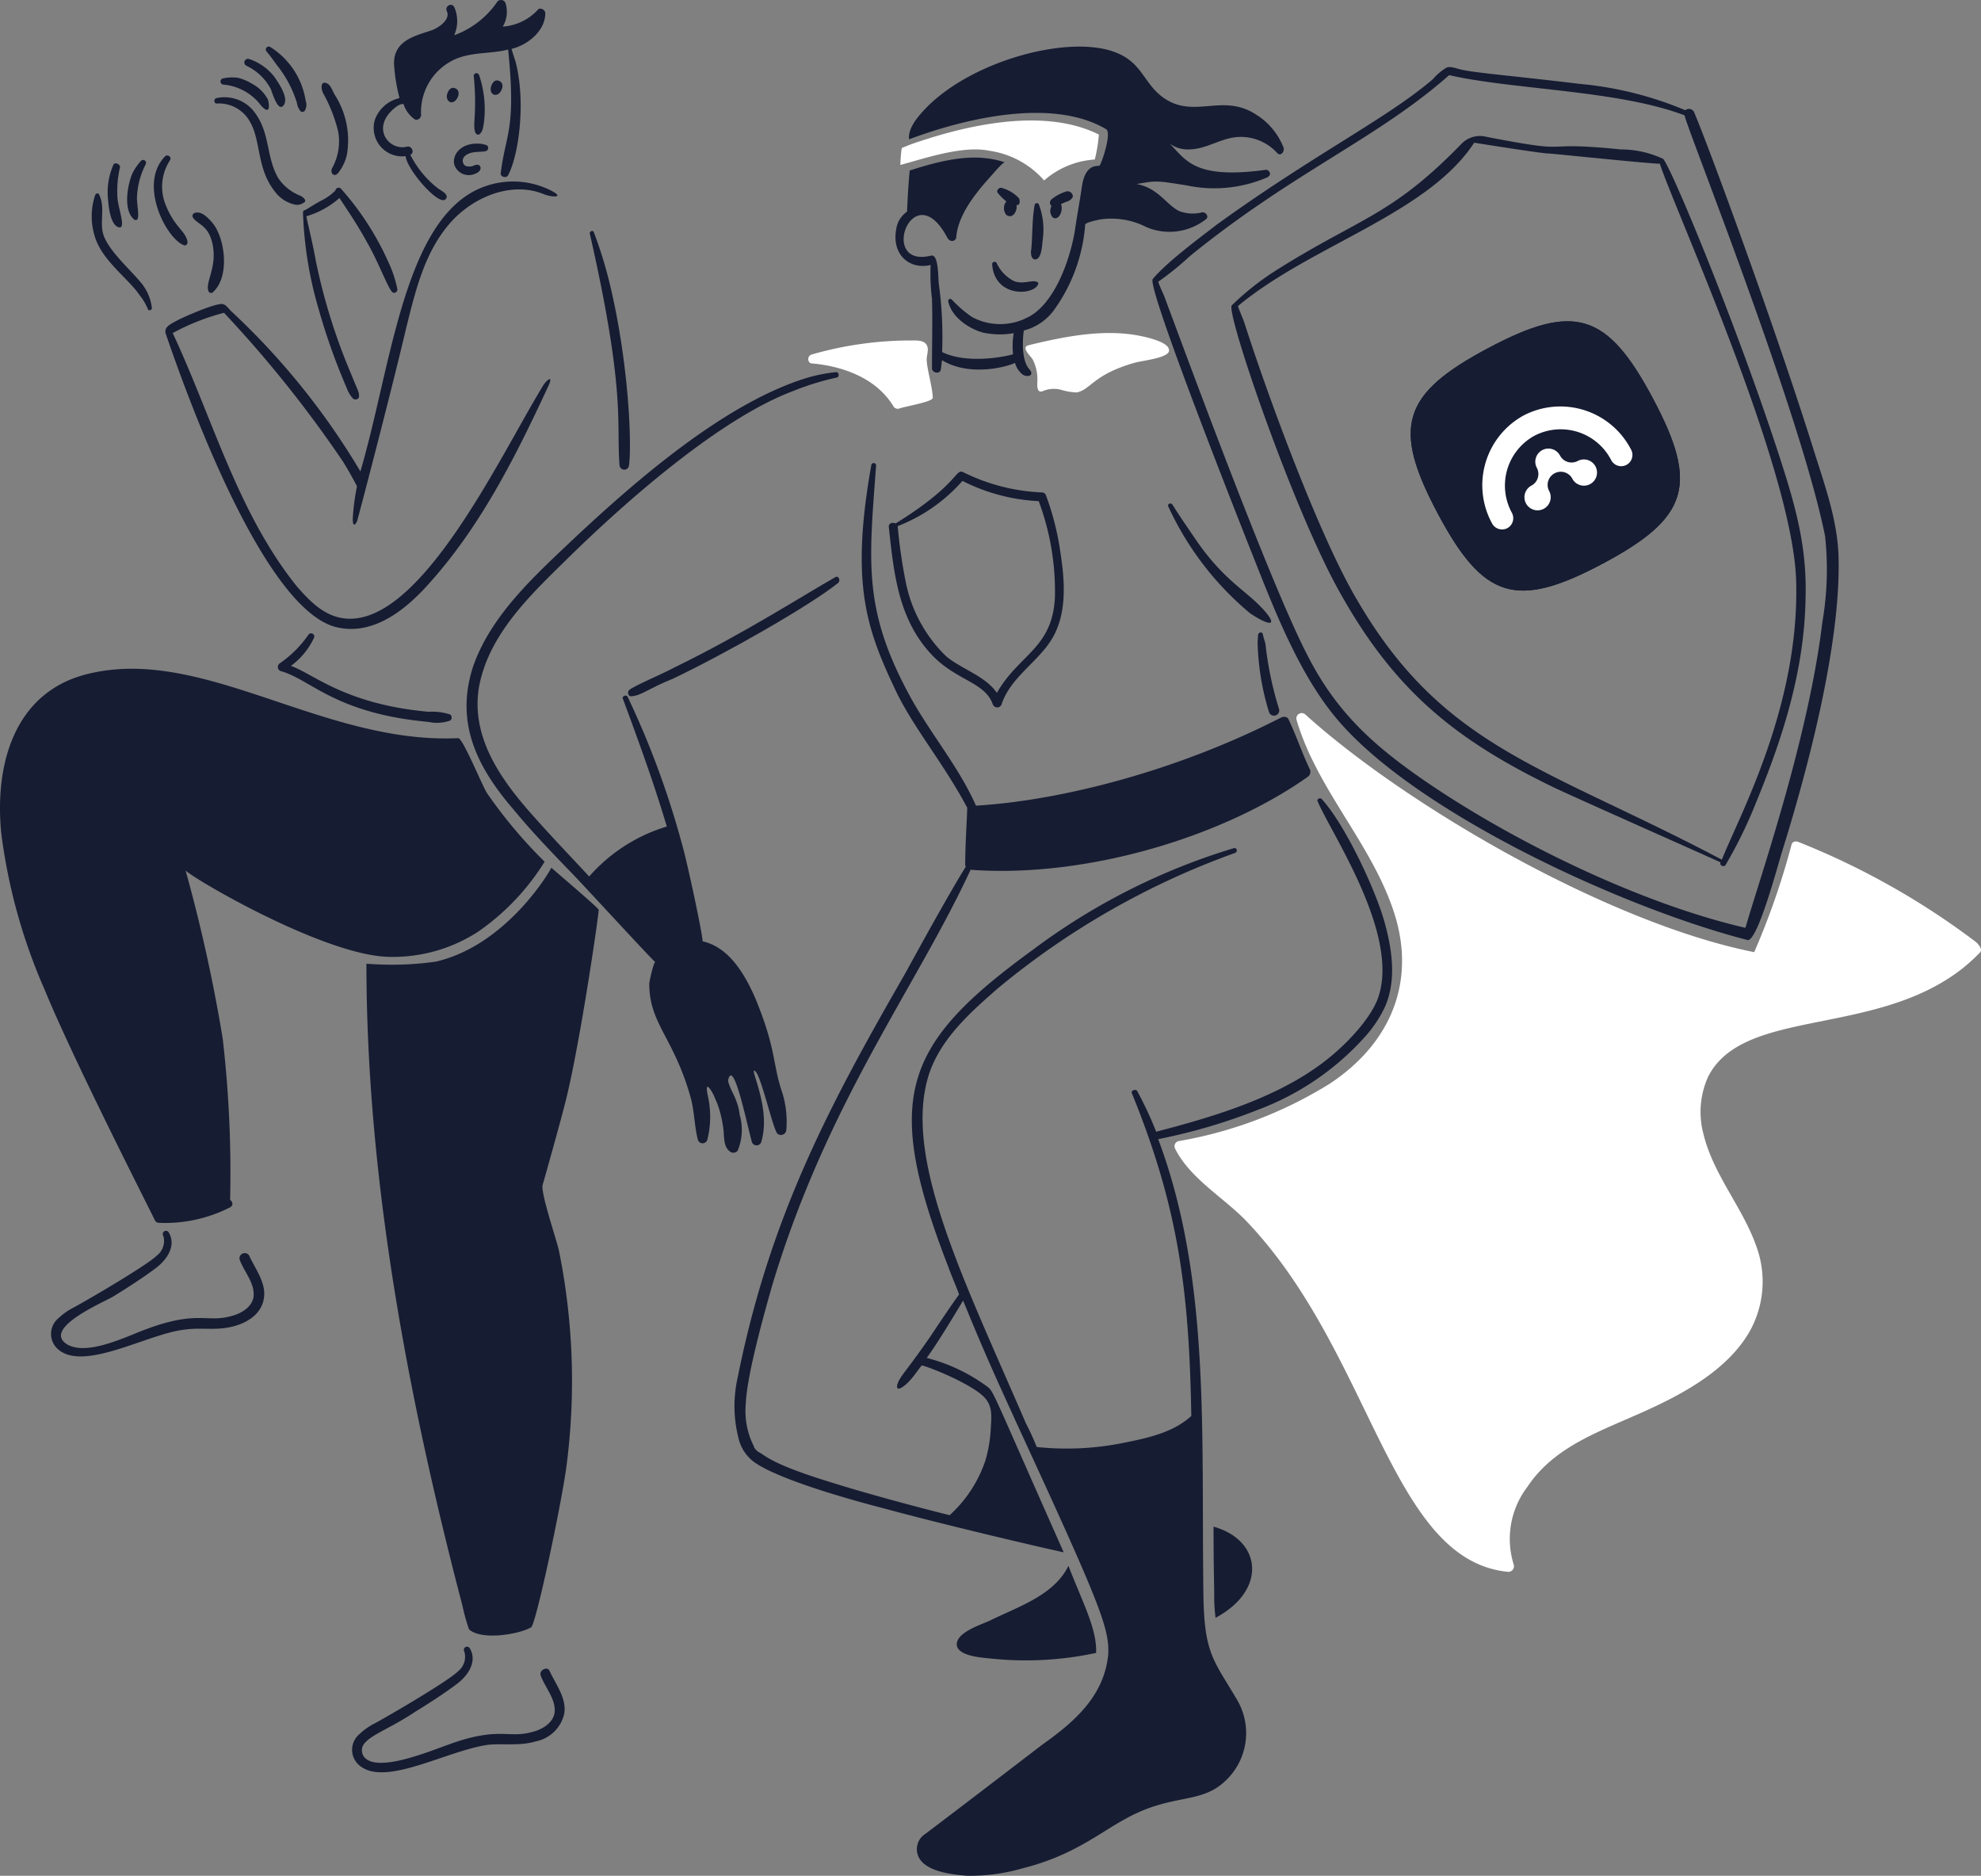 <?xml version="1.0" encoding="UTF-8"?> <svg xmlns="http://www.w3.org/2000/svg" width="500.578" height="473.891" viewBox="0 0 500.578 473.891"><rect x="0" y="0" width="500.578" height="473.891" fill="#808080" stroke="none"/><g id="Group_1209" data-name="Group 1209" transform="translate(-766 -149)"><g id="Group_1195" data-name="Group 1195" transform="translate(760.984 138.916)"><path id="Path_5734" data-name="Path 5734" d="M164.951,40.522c4.264,0,7.673-2.559,11.768-3.07a12.414,12.414,0,0,1,10.575,3.921c.854,1.025,1.876-.169,1.7-1.194a17.176,17.176,0,0,0-6.822-8.356c-8.461-5.642-15.481.938-23.189-4.095-5.478-3.652-5.47-9.086-12.622-11.768-11.918-4.556-37.22,2.356-48.609,15.02-1.536,1.7-3.752,4.435-3.426,6.993,14.606-5.476,36.4-10.48,49.8-2.559,1.534,1.022-1.365,9.223-1.7,9.223-.854.171-3.584-.34-4.435,5.289-.511,3.581-1.194,7.162-1.708,10.746-1.21,7.752-5.3,19.12-12.108,22.343a15.02,15.02,0,0,1-13.987-.171,31.833,31.833,0,0,1-5.117-4.435.527.527,0,0,0-.851.527c.851,3.921,5.115,6.822,8.7,7.845a20.269,20.269,0,0,0,7.845.171,19.335,19.335,0,0,0-.171,5.286c0,.171-10.914,2.9-17.918-.511a98.966,98.966,0,0,0-.854-17.391c-.169-1.365,0-7.333-1.876-6.993-13.644,3.426-4.6-20.978,4.095-4.435.683,1.194,2.216.854,2.216-.34.493-5.4,4.588-10.619,8.187-14.669.511-.511,3.584-4.264,4.095-4.092-7.847-2.73-16.546-.343-24.05,2.045-.34,3.426-.511,6.822-.683,10.406a6.445,6.445,0,0,0-2.727,4.435C89.913,66.9,94.239,71,99.773,69.729a50.455,50.455,0,0,0,.34,8.53c.171,5.8,0,11.594,0,17.568,0,1.194,2.047,1.534,2.219.34.169-.854.169-1.7.34-2.387,6.651,4.092,15.863,1.876,18.422.682a5.731,5.731,0,0,0,1.876,2.9c1.194.854,3.238.343,1.7-1.365-2.387-2.727-1.365-9.549-1.365-9.721a13.631,13.631,0,0,0,7.847-5.457A42.269,42.269,0,0,0,138.83,59.5c0-.527,3.924-1.365,4.435-1.365a19.331,19.331,0,0,1,11.088,2.045,14.941,14.941,0,0,0,15.02-2.045c.851-.682-.171-1.876-1.025-1.708a9.56,9.56,0,0,1-5.8-.34c-3.278-1.639-5.27-5.826-10.746-6.822,5.138-.856,4.7-.909,12.622.34a33.779,33.779,0,0,0,20.467-2.045.169.169,0,0,0,.171-.171c1.022-.511.169-1.876-.683-1.7-18.026,2.459-20.09-2.522-24.221-6.654A7.689,7.689,0,0,0,164.951,40.522Z" transform="translate(140.404 7.308)" fill="#161c32"></path><path id="Path_5735" data-name="Path 5735" d="M288.909,140.675c-.171-9.381-3.412-18.25-6.142-26.949-9.979-31.861-26.862-77.634-30.359-85.792a1.412,1.412,0,0,0-2.219-.511,89.626,89.626,0,0,0-26.614-6.654c-15.987-1.937-26.053-2.738-29.85-3.581-1.022-.171-2.9-1.022-3.921-.511a14.035,14.035,0,0,0-3.412,2.9c-11.571,9.918-30.108,19-54.749,36.841-2.282,1.826-12.269,9.075-16.034,13.647-1.7,2.04,24.625,68.209,25.584,70.62,5.576,14.1,11.75,29.742,21.152,40.764,19.81,23.347,71.653,47.386,103.529,55.6,2.559.682,8.018-20.127,8.7-22.171C281.152,193.84,289.4,162.62,288.909,140.675ZM184.524,196.96c-13.057-8.959-22.417-17.391-29.676-31.552-9.246-17.61-29.982-73.979-35.99-90.059-.511-1.534-1.365-3.07-1.876-4.6A74.185,74.185,0,0,0,125,64.264c26.171-21.265,47.378-29.684,65.5-45.71,16.353,3.715,42.757,3.779,59.5,10.158,0,1.845,29.16,74.628,35.5,106.335a78.424,78.424,0,0,1-.683,21.66c-3.573,29.776-16.011,65.252-19.444,77.265C238.925,227.87,206.911,212.294,184.524,196.96Z" transform="translate(180.698 10.515)" fill="#161c32"></path><path id="Path_5736" data-name="Path 5736" d="M255.907,190.936c6.725-16.293,12.019-33.22,12.279-51.17.379-12.912-2.574-23.231-6.482-35.31C250.98,71.349,234.229,30.938,232.192,28.9a25.368,25.368,0,0,0-10.746-2.387C199,24.263,211.643,28,187.6,23.346a6.493,6.493,0,0,0-6.406,1.805c-17.655,18.156-25.41,18.5-46.222,31.555a68.327,68.327,0,0,0-11.771,9.21c-1.581,1.6,15.4,51.355,27.291,72.488,14.008,25.133,29.484,37.363,54.066,49.294,6.142,2.9,40.764,18.25,42.129,18.93-.34.854,1.025,1.365,1.365.527a113.759,113.759,0,0,0,7.852-16.219Zm-8.87,15.02c-44.741-23.615-70.272-28.069-92.1-65.5-9.787-16.4-23.073-52.988-28.485-69.929-.511-1.536-1.194-2.9-1.7-4.435,18.445-15.378,47.932-23.236,59.7-41.276.917.15,17.054,2.727,18.762,2.727,1.378.045,25.094,2.553,28.148,2.585,3.689,11.394,33.66,77.086,34.448,105.381.912,31.486-14.282,59.194-18.775,70.425Z" transform="translate(193.075 21.317)" fill="#161c32"></path><path id="Path_5738" data-name="Path 5738" d="M320.013,136.173a191.765,191.765,0,0,0-44.627-25.131c-.854-.342-1.7-.171-1.879.851a187.213,187.213,0,0,1-9.381,26.949C227.291,131.545,176.115,101.8,150.7,78.8a1.354,1.354,0,0,0-2.216,1.365c5.117,17.391,18.593,30.872,24.39,47.927,6.142,17.918-.511,33.774-16.032,44.006a106.216,106.216,0,0,1-38.208,14.493,1.333,1.333,0,0,0-.854,1.876c3.924,7.847,12.793,12.622,18.593,18.933,31.489,33.507,35.85,85.25,65.666,88.011a1.444,1.444,0,0,0,1.365-1.7,21.7,21.7,0,0,1,3.412-19.784c6.137-9.223,16.029-13.133,25.753-17.391,11.086-4.775,23.879-10.914,30.19-21.489a25.745,25.745,0,0,0,2.047-21.492c-3.426-10.063-10.917-18.25-13.476-28.654a21.631,21.631,0,0,1,1.194-14.669c9.036-17.528,42.335-9.8,64.472-27.46a46.285,46.285,0,0,0,4.263-3.924C321.889,138.012,320.659,136.681,320.013,136.173Z" transform="translate(184.158 111.786)" fill="#fff"></path><path id="Path_5739" data-name="Path 5739" d="M117.5,65.561C109.766,69.927,94.619,79.69,77.08,88.246c-2.941,1.6-10.609,4.809-11.594,5.8-.514.511-.171,1.7.68,1.536,2.661-.264,4.242-1.971,10.406-4.435,13.341-6.353,34.446-18.348,41.787-24.222C119.038,66.243,118.356,64.881,117.5,65.561Z" transform="translate(98.477 90.405)" fill="#161c32"></path><path id="Path_5740" data-name="Path 5740" d="M118.266,242.44a13.7,13.7,0,0,0,.511-9.038,14.694,14.694,0,0,0-1.025-3.924c-.34-1.022-2.045-3.924-1.876-4.949,1.36-5.423,4.693,11.13,5.971,15.694a1.244,1.244,0,0,0,2.387,0c1.581-5.5.1-11.138-1.6-16.527-.735-2.314.155-1.539.738-.264,1.61,3.531,4,13.921,4.957,14.743a1.37,1.37,0,0,0,2.219-.854,24.854,24.854,0,0,0-1.365-10.575c-2.127-6.909-1.333-10.353-6.482-22.854-2.556-5.8-6.48-12.793-13.3-14.329,0-1.874-3.924-20.124-5.117-24.219a220.015,220.015,0,0,0-13.816-37.531c-.343-.683-1.536-.169-1.194.511,3.924,10.577,7.845,21.32,11.086,32.237A42.372,42.372,0,0,0,80.74,173.185c-4.264-4.606-8.7-9.21-12.962-13.987-8.527-9.381-17.225-20.638-14.838-34.111C55.5,111.783,66.074,101.9,75.283,92.85c14.216-13.966,38.3-35.31,56.967-42.3a68.776,68.776,0,0,1,11.088-3.426c.68-.171.511-1.365-.171-1.365a40.842,40.842,0,0,0-7.676,1.536c-20.63,6.445-42.759,25.695-58.5,40.422C67.1,97.1,56.016,106.995,51.41,120.13c-4.535,13.979.714,25.115,10.235,36.158,4.775,5.8,10.063,11.257,15.349,16.714,5.629,5.971,19.1,20.638,20.469,21.832-.343-.34-1.536,4.777-1.536,5.46,0,10.248,6.34,13.636,10.575,29.165.854,3.426.854,6.991,1.708,10.235a1.244,1.244,0,0,0,2.387,0,23.824,23.824,0,0,0,.161-10.938c-1.054-4.946,1.149-.946,1.344-.527.25.527.564,1.286,1.054,2.43a29.069,29.069,0,0,1,1.534,6.651c.171,1.7,0,4.095,1.536,5.289a1.394,1.394,0,0,0,2.042-.158Z" transform="translate(73.154 58.333)" fill="#161c32"></path><path id="Path_5741" data-name="Path 5741" d="M113.867,29.28a22.725,22.725,0,0,1,13.816,7.5,21.457,21.457,0,0,1,12.8-5.286,37.643,37.643,0,0,0,1.022-6.311c-13.065-6.532-31.357-2.9-45.2,1.7A47.8,47.8,0,0,0,91.7,28.6a33.611,33.611,0,0,0-.34,4.266C97.49,31.224,107.095,27.881,113.867,29.28Z" transform="translate(141.175 18.891)" fill="#fff"></path><path id="Path_5742" data-name="Path 5742" d="M105.839,29.8a.58.58,0,0,0-1.022.171c-.682,3.752-.511,7.5-.854,11.257-.171.682-.171,2.559,1.025,2.559,1.7-.171,1.7-3.924,1.876-5.117A17.918,17.918,0,0,0,105.839,29.8Z" transform="translate(161.651 31.846)" fill="#161c32"></path><path id="Path_5743" data-name="Path 5743" d="M102.949,31.524a2.748,2.748,0,0,0,0,3.412c1.7,1.194,2.9-1.2,2.559-2.559.764.382,1.075-.941.59-1.7a9.341,9.341,0,0,0-4.343-2.567c-.683-.169-1.365.682-1.022,1.2A13.518,13.518,0,0,0,102.949,31.524Z" transform="translate(156.354 29.44)" fill="#161c32"></path><path id="Path_5744" data-name="Path 5744" d="M110.03,28.423a10.635,10.635,0,0,0-3.924,2.047,1.1,1.1,0,0,0,0,1.7,2.5,2.5,0,0,0,.34,2.9c1.481.888,2.706-1.763,2.047-3.41.682-.343,1.7-.682,2.047-.854.511-.34,1.194-.851.854-1.534a1.407,1.407,0,0,0-1.365-.854Z" transform="translate(164.624 29.982)" fill="#161c32"></path><path id="Path_5745" data-name="Path 5745" d="M111.415,40.231c-1.26-.506-3.328.693-5.663-.14a9.5,9.5,0,0,1-4.4-4.48.611.611,0,0,0-1.194.171c.606,8.493,10.43,7.918,11.594,5.115C111.926,40.56,111.755,40.389,111.415,40.231Z" transform="translate(155.564 41.041)" fill="#161c32"></path><path id="Path_5746" data-name="Path 5746" d="M83.452,48.53c7.845.682,16.374,3.752,20.638,10.914a1.286,1.286,0,0,0,1.365.511c1.194-.511,8.527-1.7,8.527-2.727,0-2.385-1.534-7.534-1.534-9.723,0-1.022.511-2.216.169-3.241-.511-1.7-2.727-1.534-4.092-1.534a90.3,90.3,0,0,0-25.244,3.581C82.087,46.822,82.427,48.53,83.452,48.53Z" transform="translate(126.73 53.369)" fill="#fff"></path><path id="Path_5747" data-name="Path 5747" d="M116.249,57.032c3.613-.656,4.095-4.48,14.669-7.5,1.7-.511,8.7-1.194,8.7-3.07.174-2.047-5.117-3.241-6.651-3.584-9.3-2.066-19.457-.061-28.825,2.219-2.047.511.511,2.73,1.025,3.581a10.988,10.988,0,0,1,1.191,5.289c0,.851-.34,3.41,1.368,2.727a7.157,7.157,0,0,1,4.6-.34A15.726,15.726,0,0,0,116.249,57.032Z" transform="translate(160.793 52.201)" fill="#fff"></path><path id="Path_5748" data-name="Path 5748" d="M101.008,101.48c6.142,6.588,13.539,6.957,15.523,12.622a1.183,1.183,0,0,0,2.216,0c2.047-6.311,8.187-10.063,11.939-15.349,4.775-6.654,4.095-15.521,2.9-23.189A68.832,68.832,0,0,0,130,61.406a1.136,1.136,0,0,0-1.194-.851,49.3,49.3,0,0,1-19.784-5.117c-1.955-.978-1.262,3.207-17.057,12.962-.683-.34-1.876-.169-1.7,1.025C91.543,81.443,92.782,92.666,101.008,101.48ZM92.492,69.074a41.921,41.921,0,0,0,16.364-11.428,47.592,47.592,0,0,0,19.273,5.117,65.217,65.217,0,0,1,4.095,24.221c-.59,12.983-9.051,14.39-14.669,24.219-2.9-4.264-8.87-5.971-12.793-9.223A35.779,35.779,0,0,1,94.529,83.219a131.87,131.87,0,0,1-2.037-14.145Z" transform="translate(139.361 73.929)" fill="#161c32"></path><path id="Path_5749" data-name="Path 5749" d="M137.733,86.073c6.018,4,7.286,2.9,2.153-2.2-4.095-4.055-9.6-7.017-16.311-17.075-1.876-2.73-3.752-5.46-5.457-8.187-.34-.527-1.365-.171-1.022.511a76.809,76.809,0,0,0,20.638,26.949Z" transform="translate(183.143 78.933)" fill="#161c32"></path><path id="Path_5750" data-name="Path 5750" d="M128.474,90.767a1.324,1.324,0,1,0,2.559-.682,86.413,86.413,0,0,1-3.426-16.374c-.171-.851-.527-1.7-.682-2.559-.171-.68-1.022-.511-1.2.171,0,.44-.063,1.1-.113,1.845a64.47,64.47,0,0,0,2.859,17.6Z" transform="translate(197.187 99.141)" fill="#161c32"></path><path id="Path_5751" data-name="Path 5751" d="M124.979,160.208c-3.607,7.518-13.1,10.474-19.787,13.816-2.216,1.022-7.673,2.727-8.356,5.457-.851,3.426,6.14,3.924,8.018,4.095a84.389,84.389,0,0,0,27.117-1.365C132.215,176.213,128.742,169.892,124.979,160.208Z" transform="translate(150.016 245.461)" fill="#161c32"></path><path id="Path_5752" data-name="Path 5752" d="M193.946,340.587c-.588-41.107,1.831-79.94-11.428-115.3a145.03,145.03,0,0,0,25.415-7.5,68.439,68.439,0,0,0,26.435-17.918,31.692,31.692,0,0,0,5.457-8.016c3.072-6.993,1.7-15.181-.34-22.171-2.572-8.58-9.987-24.179-15.692-30.361-.34-.34-1.194,0-1.025.511,3.012,7.515,20.53,32.938,15.523,49.123-1.468,4.988-7.03,11.046-11.26,14.667-12.105,10.54-29.571,15.779-45.025,19.787a91.838,91.838,0,0,0-4.775-10.235c-.343-.682-1.708-.171-1.368.511,11.808,28.93,14.493,50.153,15.02,81.529-4.606,4.264-11.257,5.628-17.228,6.822a72.089,72.089,0,0,1-21.832,1.025,63.344,63.344,0,0,0-2.73-5.971c-15.787-36.627-31.4-67.495-24.39-88.52,3.07-8.87,10.406-15.352,17.228-21.32a198.709,198.709,0,0,1,60.029-34.277c.682-.34.511-1.365-.34-1.194a163.074,163.074,0,0,0-50.659,25.584c-32.909,23.929-38.145,37.244-21.489,80.164.851,2.39,1.876,4.606,2.727,6.993-2.559,3.584-4.946,7.165-7.333,10.746-4.859,7.017-6.669,9-7.592,10.54-.746,1.244-1.27,2.875.087,2.422,2.427-1.212,4.5-4.838,5.457-5.8,4.124,1.236,13.225,5.254,15.863,8.187,2.047,2.216,1.7,4.946,1.536,7.673a34.477,34.477,0,0,1-1.365,8.187,32.54,32.54,0,0,1-9.041,13.816c-9.03-2.258-21.655-5.66-30.7-8.527-14.472-4.48-15.942-6.609-17.391-7.333a.6.6,0,0,0-.34-.171c-.411-.408-1.025-.922-1.025-1.365a19.563,19.563,0,0,1-2.047-10.746c.237-7.115,4.7-23.007,6.654-29.847,13.921-46.4,36.385-75.3,50.145-105.068,29.139,2.145,63.74-8.253,85.281-23.536a1.547,1.547,0,0,0,.511-1.7c-2.047-4.264-3.426-8.53-5.457-12.793-.345-.682-1.025-.682-1.708-.511-26.185,13.439-55.431,21.02-77.263,22.343-4.606-10.4-12.282-19.1-17.391-28.986-11.2-21.081-9.586-33.152-7.845-56.967a.611.611,0,0,0-1.194-.171c-5.209,29.249-1.486,40.828,5.629,55.945,4.509,9.984,12.343,18.938,18.59,30.7,0,1.489-.511,9.486-.511,14.327,0,1.913,2.669-5.02-15.02,27.289C99.9,215.941,84.475,244.415,76.261,285.5a32.63,32.63,0,0,0,.169,15.181,10.435,10.435,0,0,0,3.924,6.14c6.277,4.564,25.4,9.839,32.92,11.768,14.735,4.018,38.406,9.573,45.368,11.086-18.675-42.019-17.634-40.6-19.444-41.958a44.188,44.188,0,0,0-15.181-7.162c2.524-3.365,7.223-11.186,9.21-14.493,6.271,15.486,10.714,24.706,13.307,30.53,21.4,46.377,23.644,52.174,23.365,58.844-1.025,10.34-8.119,16.767-16.714,22.857-4.435,3.41-24.05,18.419-29.513,22.514a4.569,4.569,0,0,0-1.194,6.651c2.311,2.972,8.034,3.636,11.768,3.924a47.741,47.741,0,0,0,13.987-1.876c12.68-3.162,19.368-8.9,25.924-12.451,11.763-6.588,18.972-3.615,25.244-9.552a16.543,16.543,0,0,0,2.9-20.817C196.589,356.972,194.162,355.336,193.946,340.587Z" transform="translate(115.162 72.587)" fill="#161c32"></path><path id="Path_5753" data-name="Path 5753" d="M121.558,174.875a41.519,41.519,0,0,0,.343,4.6c12.978-6.893,11.787-19.576-.511-23.025C121.389,167.439,121.558,169.855,121.558,174.875Z" transform="translate(190.278 239.322)" fill="#161c32"></path><path id="Path_5754" data-name="Path 5754" d="M69.286,113.357c.171-.343,8.7-32.92,12.451-48.952,2.219-8.87,4.435-18.25,10.235-25.413,5.629-7.165,15.86-11.771,24.39-8.358,2.14.917,5.834,1.038,1.681-1a21.241,21.241,0,0,0-19.236.321c-17.887,9.568-21.038,44.8-28.654,70.783A182.966,182.966,0,0,0,37.4,60.155c-.682-.683-1.194-1.536-2.047-1.7-1.65-.332-9.331,3.044-11.086,3.921-2.219,1.194-3.924,1.876-3.241,3.752,6,17.526,24.727,68.725,42.627,73.84,9.08,2.445,17.249-3.589,23.536-10.575,13.2-14.522,22.1-32.237,30.382-50.066,1.389-2.988-.058-1.916-1.054-.6-10.87,17.6-31.6,62.527-51.17,59.025-4.775-.854-8.356-4.606-11.426-8.187-14.83-18.59-21.133-42.3-31.2-63.79a56.959,56.959,0,0,1,12.965-5.117A301.76,301.76,0,0,1,65.705,98.177c2.216,3.581,3.581,6.311,3.581,6.311a56.836,56.836,0,0,0-1.022,7.5C68.1,113.869,68.433,115.062,69.286,113.357Z" transform="translate(25.936 28.452)" fill="#161c32"></path><path id="Path_5755" data-name="Path 5755" d="M34.66,25.767c2.7,4.835,1.626,11.652,6.14,17.391a8.661,8.661,0,0,0,5.289,3.41,2.849,2.849,0,0,0,2.047-.511c1.022-.511-.171-1.365-.682-1.7a11.937,11.937,0,0,1-5.8-4.606c-3.191-5.671-1.845-11.808-6.482-17.225a9.486,9.486,0,0,0-9.038-2.9c-.854.169-.682,1.534.169,1.362a8.959,8.959,0,0,1,8.356,4.783Z" transform="translate(33.614 15.241)" fill="#161c32"></path><path id="Path_5756" data-name="Path 5756" d="M26.7,17.782a.791.791,0,0,0,.171,1.536A13.391,13.391,0,0,1,35.4,23.41c.682.682,1.194,1.708,2.219,2.219,1.194.511.682-2.047.511-2.559a9.665,9.665,0,0,0-3.924-3.924,13.3,13.3,0,0,0-3.581-1.534,10.828,10.828,0,0,0-3.924.169Z" transform="translate(34.577 12.138)" fill="#161c32"></path><path id="Path_5757" data-name="Path 5757" d="M29.621,15.756a.925.925,0,0,0-.682,1.708,13.457,13.457,0,0,1,6.14,5.8c.34.682,1.7,5.628,3.07,4.435,1.876-1.7-1.022-5.8-2.047-7.333a13.513,13.513,0,0,0-6.48-4.606Z" transform="translate(38.313 9.218)" fill="#161c32"></path><path id="Path_5758" data-name="Path 5758" d="M38.488,39.63c-.511,1.194.511,2.39,1.536,1.194a11.555,11.555,0,0,0,2.216-4.6A21.3,21.3,0,0,0,39.17,21.04c-.511-.854-1.022-2.559-2.047-2.9-1.7-.682-1.362,1.7-.851,2.559a38.472,38.472,0,0,1,3.752,9.549A13.916,13.916,0,0,1,38.488,39.63Z" transform="translate(50.424 12.975)" fill="#161c32"></path><path id="Path_5759" data-name="Path 5759" d="M33.421,19.384a28.677,28.677,0,0,1,4.946,9.381,4.382,4.382,0,0,0,.854,2.045.719.719,0,0,0,1.194-.169,2.9,2.9,0,0,0,.171-2.39,19.589,19.589,0,0,0-9.038-13.644A.751.751,0,0,0,30.7,15.8C31.716,16.994,32.549,18.2,33.421,19.384Z" transform="translate(41.675 7.297)" fill="#161c32"></path><path id="Path_5760" data-name="Path 5760" d="M86.41,175.164c1.022,2.9,3.581,5.629,3.581,8.867,0,2.9-2.9,4.777-5.629,5.46-6.187,1.768-8.432-1.5-21.32,3.241-4.216,1.476-16.306,6.53-20.467,3.752a2.746,2.746,0,0,1-1.022-3.584c1.441-2.522,6.646-4.148,12.962-8.356,3.581-2.219,7.333-4.606,10.746-7.165,2.727-2.045,5.286-5.629,3.241-9.041a.8.8,0,1,0-1.365.854,4.643,4.643,0,0,1-1.536,4.946c-2.548,2.551-17.391,11.183-20.978,13.136A16.121,16.121,0,0,0,40.7,190a5.144,5.144,0,0,0,0,8.016c6.569,5.41,22.008-3.842,32.577-5.286,3.924-.34,8.016.34,11.939-.854a9.149,9.149,0,0,0,7.165-6.993c.68-3.924-2.219-7.5-3.752-10.914C88.109,172.945,86.07,173.8,86.41,175.164Z" transform="translate(55.206 258.137)" fill="#161c32"></path><path id="Path_5761" data-name="Path 5761" d="M57.54,135.291c1.025,2.9,3.584,5.629,3.584,8.867,0,2.9-2.9,4.777-5.628,5.457-6.177,1.768-8.451-1.5-21.32,3.244-4.777,1.7-15.352,7.162-20.469,3.752-5.8-4.095,9.723-10.577,11.939-11.939,3.584-2.219,7.336-4.606,10.746-7.165,2.73-2.047,5.289-5.629,3.241-9.041a.8.8,0,1,0-1.365.854,4.635,4.635,0,0,1-1.534,4.946c-2.453,2.456-17,10.962-20.98,13.133a16.181,16.181,0,0,0-3.924,2.73,5.144,5.144,0,0,0,0,8.013c6.7,5.521,22.907-4.24,32.066-5.115,3.584-.511,7.165.171,10.746-.511,3.924-.682,8.358-2.9,9.041-7.333.682-3.924-2.219-7.507-3.752-10.917a1.336,1.336,0,0,0-2.39,1.025Z" transform="translate(8.004 192.944)" fill="#161c32"></path><path id="Path_5762" data-name="Path 5762" d="M52.738,31.119c.137-.527.206-1.054.264-1.407a27.049,27.049,0,0,0-1.194-12.121.7.7,0,0,0-1.365.171,63.559,63.559,0,0,1,.171,11.426,15.365,15.365,0,0,0,0,1.871C50.822,33.336,52.256,32.951,52.738,31.119Z" transform="translate(74.276 11.467)" fill="#161c32"></path><path id="Path_5763" data-name="Path 5763" d="M52.366,26.347c1.428-.59,3.689-.3,4.435-.682a.819.819,0,0,0,.34-1.022c-.169-.511-.851-.511-1.362-.682-5.054-.722-7.708,2.406-7.165,5.117A3.842,3.842,0,0,0,53.9,31.464c2.2-.733,1.542-2.988-.343-2.047a2.935,2.935,0,0,1-1.7.171C50.89,29.58,49.786,27.4,52.366,26.347Z" transform="translate(71.171 22.514)" fill="#161c32"></path><path id="Path_5764" data-name="Path 5764" d="M49.725,18.546c-.92-.264-1.6.735-1.808,1.671-.356,1.581,1.149,2.764,2.337,1.27C51.005,20.543,51.245,18.925,49.725,18.546Z" transform="translate(70.059 13.764)" fill="#161c32"></path><path id="Path_5765" data-name="Path 5765" d="M54.618,20.562c.659-1.038.682-2.387-.682-2.727-.906-.264-1.581.706-1.8,1.631C51.685,21.365,53.553,22.245,54.618,20.562Z" transform="translate(76.934 12.599)" fill="#161c32"></path><path id="Path_5766" data-name="Path 5766" d="M55.737,17.64c-3.689,1.4-10.169,2.335-9.723,9.041a45.676,45.676,0,0,0,1.365,8.187,8.606,8.606,0,0,0-6.229,5.489,7.183,7.183,0,0,0,7.766,9.178c.263,2.619,5.041,8.651,8.021,10.54.906.574,1.644.767,2.04.372,1.2-1.194-1.194-2.219-2.045-2.9a24.954,24.954,0,0,1-6.822-8.356c1.194-.511.34-2.387-.854-2.047-4.287,1.072-8.806-4.155-3.924-9.038,2.14-2.14,3.07-1.708,3.07-1.708a7.431,7.431,0,0,0,2.727,3.766c.682.511,1.7-.169,1.7-1.022a14.593,14.593,0,0,1,8.016-13.816c4.435-2.219,9.383-1.536,13.987-2.73,2.042,20.43-.59,20.92-1.876,31.212-.171,1.025,1.536,1.365,1.876.527,2.7-5.152,4.5-18.482,1.876-28.656-.34-1.022-.682-2.045-1.022-3.238,4.271-1.07,8.527-4.648,8.527-9.041,0-.854-1.365-1.536-1.876-.854a13.307,13.307,0,0,1-8.87,4.266,7.262,7.262,0,0,0,.683-5.971,1.217,1.217,0,0,0-2.045-.34,22.59,22.59,0,0,1-10.917,8.5,8.748,8.748,0,0,0,0-7.165c-.682-1.194-2.387-.169-1.876,1.025C60.338,14.913,57.452,16.99,55.737,17.64Z" transform="translate(58.592 0)" fill="#161c32"></path><path id="Path_5767" data-name="Path 5767" d="M27.519,50.331a.682.682,0,0,0,1.022.34c4.435-3.752,3.241-13.644,0-17.568-1.022-1.194-2.727-3.07-4.435-2.559a.791.791,0,0,0-.511,1.2c1.233,1.845,3.871,1.81,4.946,6.651C29.785,44.3,26.618,48.084,27.519,50.331Z" transform="translate(30.18 33.312)" fill="#161c32"></path><path id="Path_5768" data-name="Path 5768" d="M15.688,28.942c-.171-.527-.854-.343-1.022.169a16.878,16.878,0,0,0-.171,10.063c1.676,6.287,8.577,10.907,11.428,15.181a13.884,13.884,0,0,1,2.045,3.426c.171.682,1.2.34,1.025-.343a12.121,12.121,0,0,0-3.07-6.651c-2.6-3.112-8.066-7.932-9.223-11.939C15.823,35.717,17.256,32.075,15.688,28.942Z" transform="translate(14.38 30.317)" fill="#161c32"></path><path id="Path_5769" data-name="Path 5769" d="M16.767,26.15A17.3,17.3,0,0,0,15.4,34.505c.169,1.876.511,6.482,2.559,7.336,2.372.893-.171-5.123-.171-7.847a26.735,26.735,0,0,1,.682-7.333C18.474,25.973,17.109,25.29,16.767,26.15Z" transform="translate(16.882 25.61)" fill="#161c32"></path><path id="Path_5770" data-name="Path 5770" d="M21.9,26.507a.74.74,0,0,0-1.194-.854A13.745,13.745,0,0,0,18.5,28.895c-1.194,2.9-2.387,9.223.511,11.594,1.721.859.682-3.212.682-5.46A19.879,19.879,0,0,1,21.9,26.507Z" transform="translate(19.931 25.075)" fill="#161c32"></path><path id="Path_5771" data-name="Path 5771" d="M27.438,47.679c.511.171.851-.34.851-.851-.527-2.954-3.47-3.663-5.8-10.063A12.25,12.25,0,0,1,23.855,26.19c.527-.854-.68-1.536-1.194-1.025C15.673,32.156,22.98,46.2,27.438,47.679Z" transform="translate(24.121 24.37)" fill="#161c32"></path><path id="Path_5772" data-name="Path 5772" d="M66.538,45.222A109.993,109.993,0,0,0,62.617,32.6c-.171-.68-1.194-.34-1.025.343,9.159,40.3,6.646,47.763,7.5,58.5a1.2,1.2,0,0,0,2.39,0C72.237,85.936,71.394,65.211,66.538,45.222Z" transform="translate(92.475 36.208)" fill="#161c32"></path><path id="Path_5773" data-name="Path 5773" d="M40.742,72.036a.8.8,0,1,0-1.365-.854,28.614,28.614,0,0,1-7.165,7.165,1.109,1.109,0,0,0,.343,2.047c7.489,2.14,13.7,10.656,37.181,12.791a9.968,9.968,0,0,0,5.46-.34.962.962,0,0,0,0-1.536,14.638,14.638,0,0,0-5.46-.682c-21.1-1.918-28.949-9.534-34.783-11.594A18.374,18.374,0,0,0,40.742,72.036Z" transform="translate(43.566 99.281)" fill="#161c32"></path><path id="Path_5774" data-name="Path 5774" d="M43.281,30.681c2.387,3.584,4.777,7.165,6.822,10.917,3.015,5.165,5.328,11.639,6.482,12.793.511.511,1.194.169,1.365-.527a29.723,29.723,0,0,0-2.219-6.822A72.061,72.061,0,0,0,43.623,28.281a.835.835,0,0,0-1.365.511,13.642,13.642,0,0,1-3.581,2.559c-1.331.667-3.426,2.05-4.095,2.387-.34,0-.511.343-.511.682a97.777,97.777,0,0,0,3.924,24.222,161.039,161.039,0,0,0,7.162,20.127,7.882,7.882,0,0,0,1.536,2.556c.511.527,1.7.171,1.534-.68,0-1.086-.3-1.26-2.045-5.629a149.144,149.144,0,0,1-8.872-28.472c-.98-5.389-2.055-9.423-2.387-11.257A21.724,21.724,0,0,0,43.281,30.681Z" transform="translate(47.507 29.429)" fill="#161c32"></path><path id="Path_5775" data-name="Path 5775" d="M86.89,93.279c-2.219,4.095-12.965,19.958-29.168,23.716a79.282,79.282,0,0,1-17.568.527c0,54.282,10.572,109.924,24.222,162.033a53.289,53.289,0,0,0,1.7,6.14c3.241,2.9,12.793,1.194,15.692-.511,1.194-.683,7.5-30.359,8.87-40.253a165.73,165.73,0,0,0-1.876-55.091c-.682-2.9-4.606-14.493-4.095-16.374.682-2.387,4.777-16.885,5.971-21.831C94.224,137.14,99,104.388,98.83,103.877,98.487,103.174,88.424,94.652,86.89,93.279Z" transform="translate(57.455 136.028)" fill="#161c32"></path><path id="Path_5776" data-name="Path 5776" d="M103.581,146.987a39.539,39.539,0,0,0,22.174-6.311,59.845,59.845,0,0,0,16.885-17.731,119.725,119.725,0,0,1-14.493-17.223c-1.194-1.708-6.14-13.987-7.336-13.987C86.477,93.321,56.387,68.293,27.169,75.514,8.4,80.125,3.63,98.718,5.338,115.772a142.348,142.348,0,0,0,10.914,39.4c7.336,17.918,26.949,56.285,27.974,58.5a1.21,1.21,0,0,0,1.022.511,36.211,36.211,0,0,0,17.918-3.921c.854-.514.682-1.365,0-1.876a294.861,294.861,0,0,0-1.876-40.764A402.467,402.467,0,0,0,51.91,125.15C53.776,127.2,87.378,146.9,103.581,146.987Z" transform="translate(0 104.837)" fill="#161c32"></path></g><path id="Path_5777" data-name="Path 5777" d="M61.659,30.833c0,24.664-6.168,30.83-30.826,30.83S0,55.5,0,30.832,6.166,0,30.832,0,61.658,6.167,61.659,30.833Z" transform="translate(1114.793 251.439) rotate(-28)" fill="#161c32"></path><g id="Group_1196" data-name="Group 1196" transform="translate(1133.479 263.279) rotate(-28)"><path id="Path_2027" data-name="Path 2027" d="M2.843,23.208a2.871,2.871,0,0,0,2.841-2.9A14.355,14.355,0,0,1,19.89,5.806a14.355,14.355,0,0,1,14.2,14.5,2.843,2.843,0,1,0,5.684,0A20.1,20.1,0,0,0,19.89,0,20.1,20.1,0,0,0,0,20.307,2.871,2.871,0,0,0,2.843,23.208Z" fill="#fff"></path><path id="Path_2028" data-name="Path 2028" d="M19.884,9.954a3.317,3.317,0,0,0-3.313-3.318,3.311,3.311,0,0,1-3.311-3.316,3.315,3.315,0,1,0-6.63,0A3.315,3.315,0,0,1,3.318,6.636,3.318,3.318,0,1,0,6.629,9.954a3.315,3.315,0,1,1,6.63,0,3.312,3.312,0,1,0,6.624,0Z" transform="translate(9.954 9.936)" fill="#fff"></path></g><path id="Path_6383" data-name="Path 6383" d="M61.659,30.833c0,24.664-6.168,30.83-30.826,30.83S0,55.5,0,30.832,6.166,0,30.832,0,61.658,6.167,61.659,30.833Z" transform="translate(1114.793 251.439) rotate(-28)" fill="#161c32"></path><g id="Group_1216" data-name="Group 1216" transform="translate(1133.479 263.279) rotate(-28)"><path id="Path_2027-2" data-name="Path 2027" d="M2.843,23.208a2.871,2.871,0,0,0,2.841-2.9A14.355,14.355,0,0,1,19.89,5.806a14.355,14.355,0,0,1,14.2,14.5,2.843,2.843,0,1,0,5.684,0A20.1,20.1,0,0,0,19.89,0,20.1,20.1,0,0,0,0,20.307,2.871,2.871,0,0,0,2.843,23.208Z" fill="#fff"></path><path id="Path_2028-2" data-name="Path 2028" d="M19.884,9.954a3.317,3.317,0,0,0-3.313-3.318,3.311,3.311,0,0,1-3.311-3.316,3.315,3.315,0,1,0-6.63,0A3.315,3.315,0,0,1,3.318,6.636,3.318,3.318,0,1,0,6.629,9.954a3.315,3.315,0,1,1,6.63,0,3.312,3.312,0,1,0,6.624,0Z" transform="translate(9.954 9.936)" fill="#fff"></path></g></g></svg> 